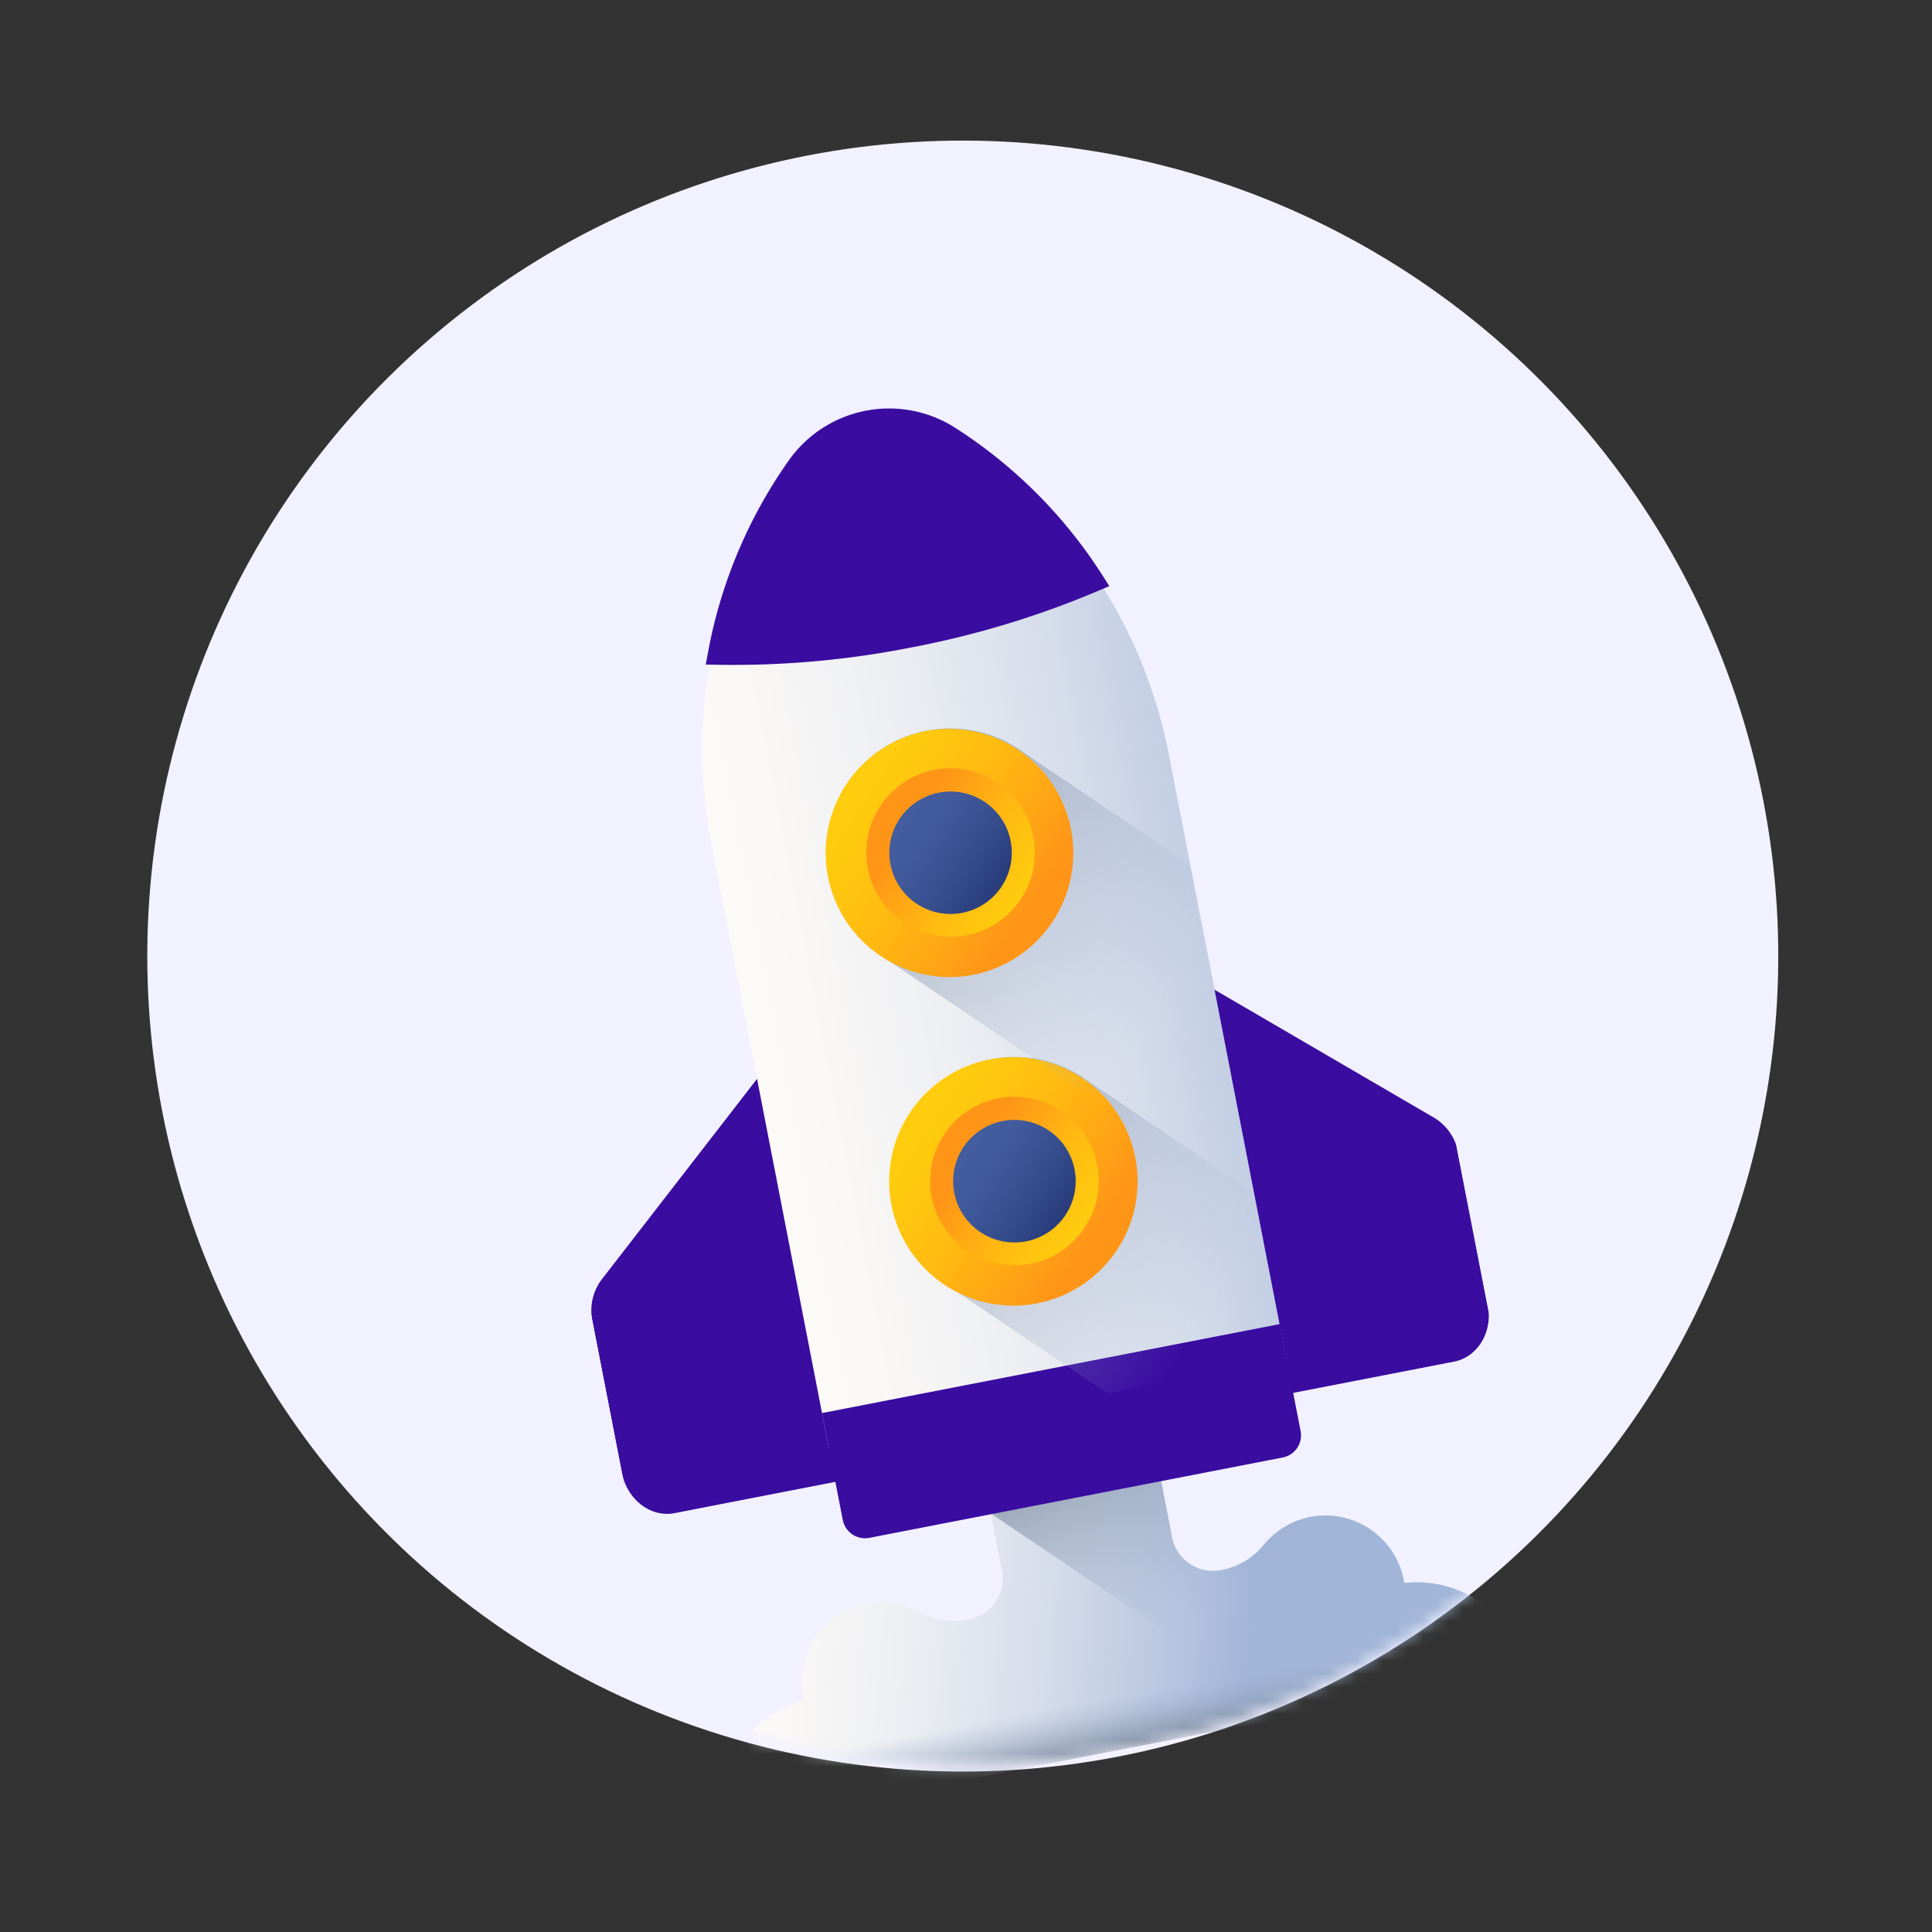<svg xmlns="http://www.w3.org/2000/svg" width="146" height="146" fill="none"><rect width="100%" height="100%" fill="#333333" stroke="none"/><g style="mix-blend-mode:luminosity"><circle cx="72.757" cy="72.25" r="61.625" fill="#F2F1FF" transform="rotate(-11 72.757 72.25)"/><g clip-path="url(#a)"><mask id="b" width="124" height="124" x="11" y="10" maskUnits="userSpaceOnUse" style="mask-type:alpha"><circle cx="73.237" cy="71.729" r="61.625" fill="#F2F1FF" transform="rotate(-11 73.237 71.729)"/></mask><g mask="url(#b)"><path fill="url(#c)" d="m57.438 137.523 55.132-10.717a2.323 2.323 0 0 0 1.71-1.405 2.313 2.313 0 0 0-.249-2.199 8.5 8.5 0 0 0-3.465-2.873 8.502 8.502 0 0 0-4.446-.704l-.046-.237a6.019 6.019 0 0 0-7.784-4.564 6.01 6.01 0 0 0-2.769 1.898 5.397 5.397 0 0 1-3.127 1.905l-.12.023a3.137 3.137 0 0 1-2.37-.477 3.142 3.142 0 0 1-1.336-2.015l-2.452-12.614-12.856 2.499 2.457 12.639a3.157 3.157 0 0 1-1.36 3.235 3.157 3.157 0 0 1-1.142.464l-.121.023a5.398 5.398 0 0 1-3.613-.594 6.014 6.014 0 0 0-8.786 6.424l.046.238a8.499 8.499 0 0 0-6 6.272 2.312 2.312 0 0 0 2.697 2.779Z"/><path fill="url(#d)" d="M114.025 123.204a8.504 8.504 0 0 0-7.902-3.578 19.791 19.791 0 0 1-.046-.237 6.016 6.016 0 0 0-7.785-4.564 6.017 6.017 0 0 0-2.768 1.898 5.397 5.397 0 0 1-3.127 1.905l-.121.023a3.137 3.137 0 0 1-2.37-.477 3.142 3.142 0 0 1-1.335-2.015l-2.453-12.618-12.856 2.499 1.62 8.332 22.73 15.335 14.959-2.908a2.323 2.323 0 0 0 1.71-1.405 2.315 2.315 0 0 0-.249-2.199l-.007.009Z"/><path fill="url(#e)" d="M54.74 134.73a2.316 2.316 0 0 0 2.705 2.794l55.128-10.716a2.308 2.308 0 0 0 1.033-.485 2.306 2.306 0 0 0 .832-2.051 2.332 2.332 0 0 0-.404-1.068 8.566 8.566 0 0 0-3.262-2.768l-54.04 10.504a8.588 8.588 0 0 0-1.992 3.79Z"/><path fill="#3A0CA0" d="m69.578 110.73-18.609 3.618c-1.795.349-3.577-1.034-3.965-3.026l-2.238-11.514a3.879 3.879 0 0 1 .694-3.105l17.102-22.088 7.016 36.115ZM91.276 106.513l18.609-3.617c1.8-.35 2.937-2.261 2.547-4.27l-2.242-11.535a3.873 3.873 0 0 0-1.806-2.619L84.252 70.4l7.024 36.113Z"/><path fill="url(#f)" d="m97.207 102.692-34.577 6.721-8.873-45.646a37.268 37.268 0 0 1 6.162-28.643 8.827 8.827 0 0 1 11.99-2.33 37.27 37.27 0 0 1 16.425 24.251l8.873 45.647Z"/><path fill="#3A0CA0" d="m62.117 106.784 1.573 8.09a1.719 1.719 0 0 0 1.99 1.343l31.244-6.073a1.703 1.703 0 0 0 1.363-1.995l-1.572-8.09-34.598 6.725Z"/><path fill="#3A0CA0" stroke="#3A0CA0" stroke-width=".8" d="M59.933 35.028a36.222 36.222 0 0 0-6.034 14.337l-.086.464.473.008a68.75 68.75 0 0 0 14.543-1.31 68.755 68.755 0 0 0 13.974-4.233l.436-.184-.254-.4a36.22 36.22 0 0 0-10.989-11.027 8.88 8.88 0 0 0-12.063 2.345Z"/><path fill="url(#g)" d="m94.776 90.18 2.43 12.498-13.499 2.624-11.941-8.055a9.384 9.384 0 1 1 10.489-15.544l12.52 8.478Z"/><path fill="url(#h)" d="M74.872 80.047a9.388 9.388 0 1 0 3.574 18.432 9.388 9.388 0 0 0-3.574-18.432Z"/><path fill="url(#i)" d="M77.874 95.496a6.366 6.366 0 1 0-2.43-12.499 6.366 6.366 0 0 0 2.43 12.499Z"/><path fill="url(#j)" d="M75.78 84.716a4.63 4.63 0 1 0 1.758 9.092 4.63 4.63 0 0 0-1.758-9.092Z"/><path fill="url(#k)" d="m89.948 65.367-12.541-8.47a9.383 9.383 0 1 0-10.48 15.544l28.08 18.955-5.059-26.029Z"/><path fill="url(#l)" d="M70.045 55.232a9.383 9.383 0 1 0 3.58 18.421 9.383 9.383 0 0 0-3.58-18.42Z"/><path fill="url(#m)" d="M73.047 70.676a6.366 6.366 0 1 0-2.43-12.5 6.366 6.366 0 0 0 2.43 12.5Z"/><path fill="url(#n)" d="M70.951 59.901a4.626 4.626 0 1 0 1.766 9.082 4.626 4.626 0 0 0-1.766-9.082Z"/></g></g></g><defs><linearGradient id="c" x1="51.956" x2="94.329" y1="122.055" y2="125.8" gradientUnits="userSpaceOnUse"><stop stop-color="#FFFCF8"/><stop offset=".19" stop-color="#FAF8F6"/><stop offset=".4" stop-color="#ECEEF2"/><stop offset=".64" stop-color="#D5DCEA"/><stop offset=".88" stop-color="#B5C4DF"/><stop offset="1" stop-color="#A1B5D8"/></linearGradient><linearGradient id="d" x1="95.094" x2="82.872" y1="120.288" y2="100.684" gradientUnits="userSpaceOnUse"><stop stop-color="#A1B5D8" stop-opacity="0"/><stop offset=".77" stop-color="#7A899A" stop-opacity=".77"/><stop offset=".99" stop-color="#8C9DB6" stop-opacity=".38"/><stop offset="1" stop-color="#748290"/></linearGradient><linearGradient id="e" x1="83.195" x2="84.115" y1="128.319" y2="133.053" gradientUnits="userSpaceOnUse"><stop stop-color="#A1B5D8" stop-opacity="0"/><stop offset=".39" stop-color="#8C9DB6" stop-opacity=".38"/><stop offset=".77" stop-color="#7A899A" stop-opacity=".77"/><stop offset="1" stop-color="#748290"/></linearGradient><linearGradient id="f" x1="50.454" x2="101.504" y1="72.813" y2="62.89" gradientUnits="userSpaceOnUse"><stop stop-color="#FFFCF8"/><stop offset=".19" stop-color="#FAF8F6"/><stop offset=".4" stop-color="#ECEEF2"/><stop offset=".64" stop-color="#D5DCEA"/><stop offset=".88" stop-color="#B5C4DF"/><stop offset="1" stop-color="#A1B5D8"/></linearGradient><linearGradient id="g" x1="90.81" x2="59.785" y1="100.12" y2="79.215" gradientUnits="userSpaceOnUse"><stop stop-color="#A1B5D8" stop-opacity="0"/><stop offset=".39" stop-color="#8C9DB6" stop-opacity=".38"/><stop offset=".77" stop-color="#7A899A" stop-opacity=".77"/><stop offset="1" stop-color="#748290"/></linearGradient><linearGradient id="h" x1="67.252" x2="82.775" y1="82.5" y2="92.971" gradientUnits="userSpaceOnUse"><stop stop-color="#FFD00D"/><stop offset=".24" stop-color="#FFCB0E"/><stop offset=".54" stop-color="#FB1"/><stop offset=".86" stop-color="#FFA215"/><stop offset="1" stop-color="#FF9517"/></linearGradient><linearGradient id="i" x1="84.116" x2="73.61" y1="94.317" y2="87.23" gradientUnits="userSpaceOnUse"><stop stop-color="#FFD00D"/><stop offset=".24" stop-color="#FFCB0E"/><stop offset=".54" stop-color="#FB1"/><stop offset=".86" stop-color="#FFA215"/><stop offset="1" stop-color="#FF9517"/></linearGradient><linearGradient id="j" x1="72.737" x2="80.389" y1="86.223" y2="91.385" gradientUnits="userSpaceOnUse"><stop stop-color="#445EA0"/><stop offset=".32" stop-color="#415A9B"/><stop offset=".69" stop-color="#364D8D"/><stop offset="1" stop-color="#2A3D7C"/></linearGradient><linearGradient id="k" x1="84.758" x2="55.137" y1="80.263" y2="60.336" gradientUnits="userSpaceOnUse"><stop stop-color="#A1B5D8" stop-opacity="0"/><stop offset=".39" stop-color="#8C9DB6" stop-opacity=".38"/><stop offset=".77" stop-color="#7A899A" stop-opacity=".77"/><stop offset="1" stop-color="#748290"/></linearGradient><linearGradient id="l" x1="62.414" x2="77.937" y1="57.628" y2="68.098" gradientUnits="userSpaceOnUse"><stop stop-color="#FFD00D"/><stop offset=".24" stop-color="#FFCB0E"/><stop offset=".54" stop-color="#FB1"/><stop offset=".86" stop-color="#FFA215"/><stop offset="1" stop-color="#FF9517"/></linearGradient><linearGradient id="m" x1="79.285" x2="68.779" y1="69.473" y2="62.386" gradientUnits="userSpaceOnUse"><stop stop-color="#FFD00D"/><stop offset=".24" stop-color="#FFCB0E"/><stop offset=".54" stop-color="#FB1"/><stop offset=".86" stop-color="#FFA215"/><stop offset="1" stop-color="#FF9517"/></linearGradient><linearGradient id="n" x1="67.906" x2="75.557" y1="61.392" y2="66.553" gradientUnits="userSpaceOnUse"><stop stop-color="#445EA0"/><stop offset=".32" stop-color="#415A9B"/><stop offset=".69" stop-color="#364D8D"/><stop offset="1" stop-color="#2A3D7C"/></linearGradient><clipPath id="a"><path fill="#fff" d="m32.537 36.908 65.397-12.712 19.752 101.617-65.397 12.712z"/></clipPath></defs></svg>